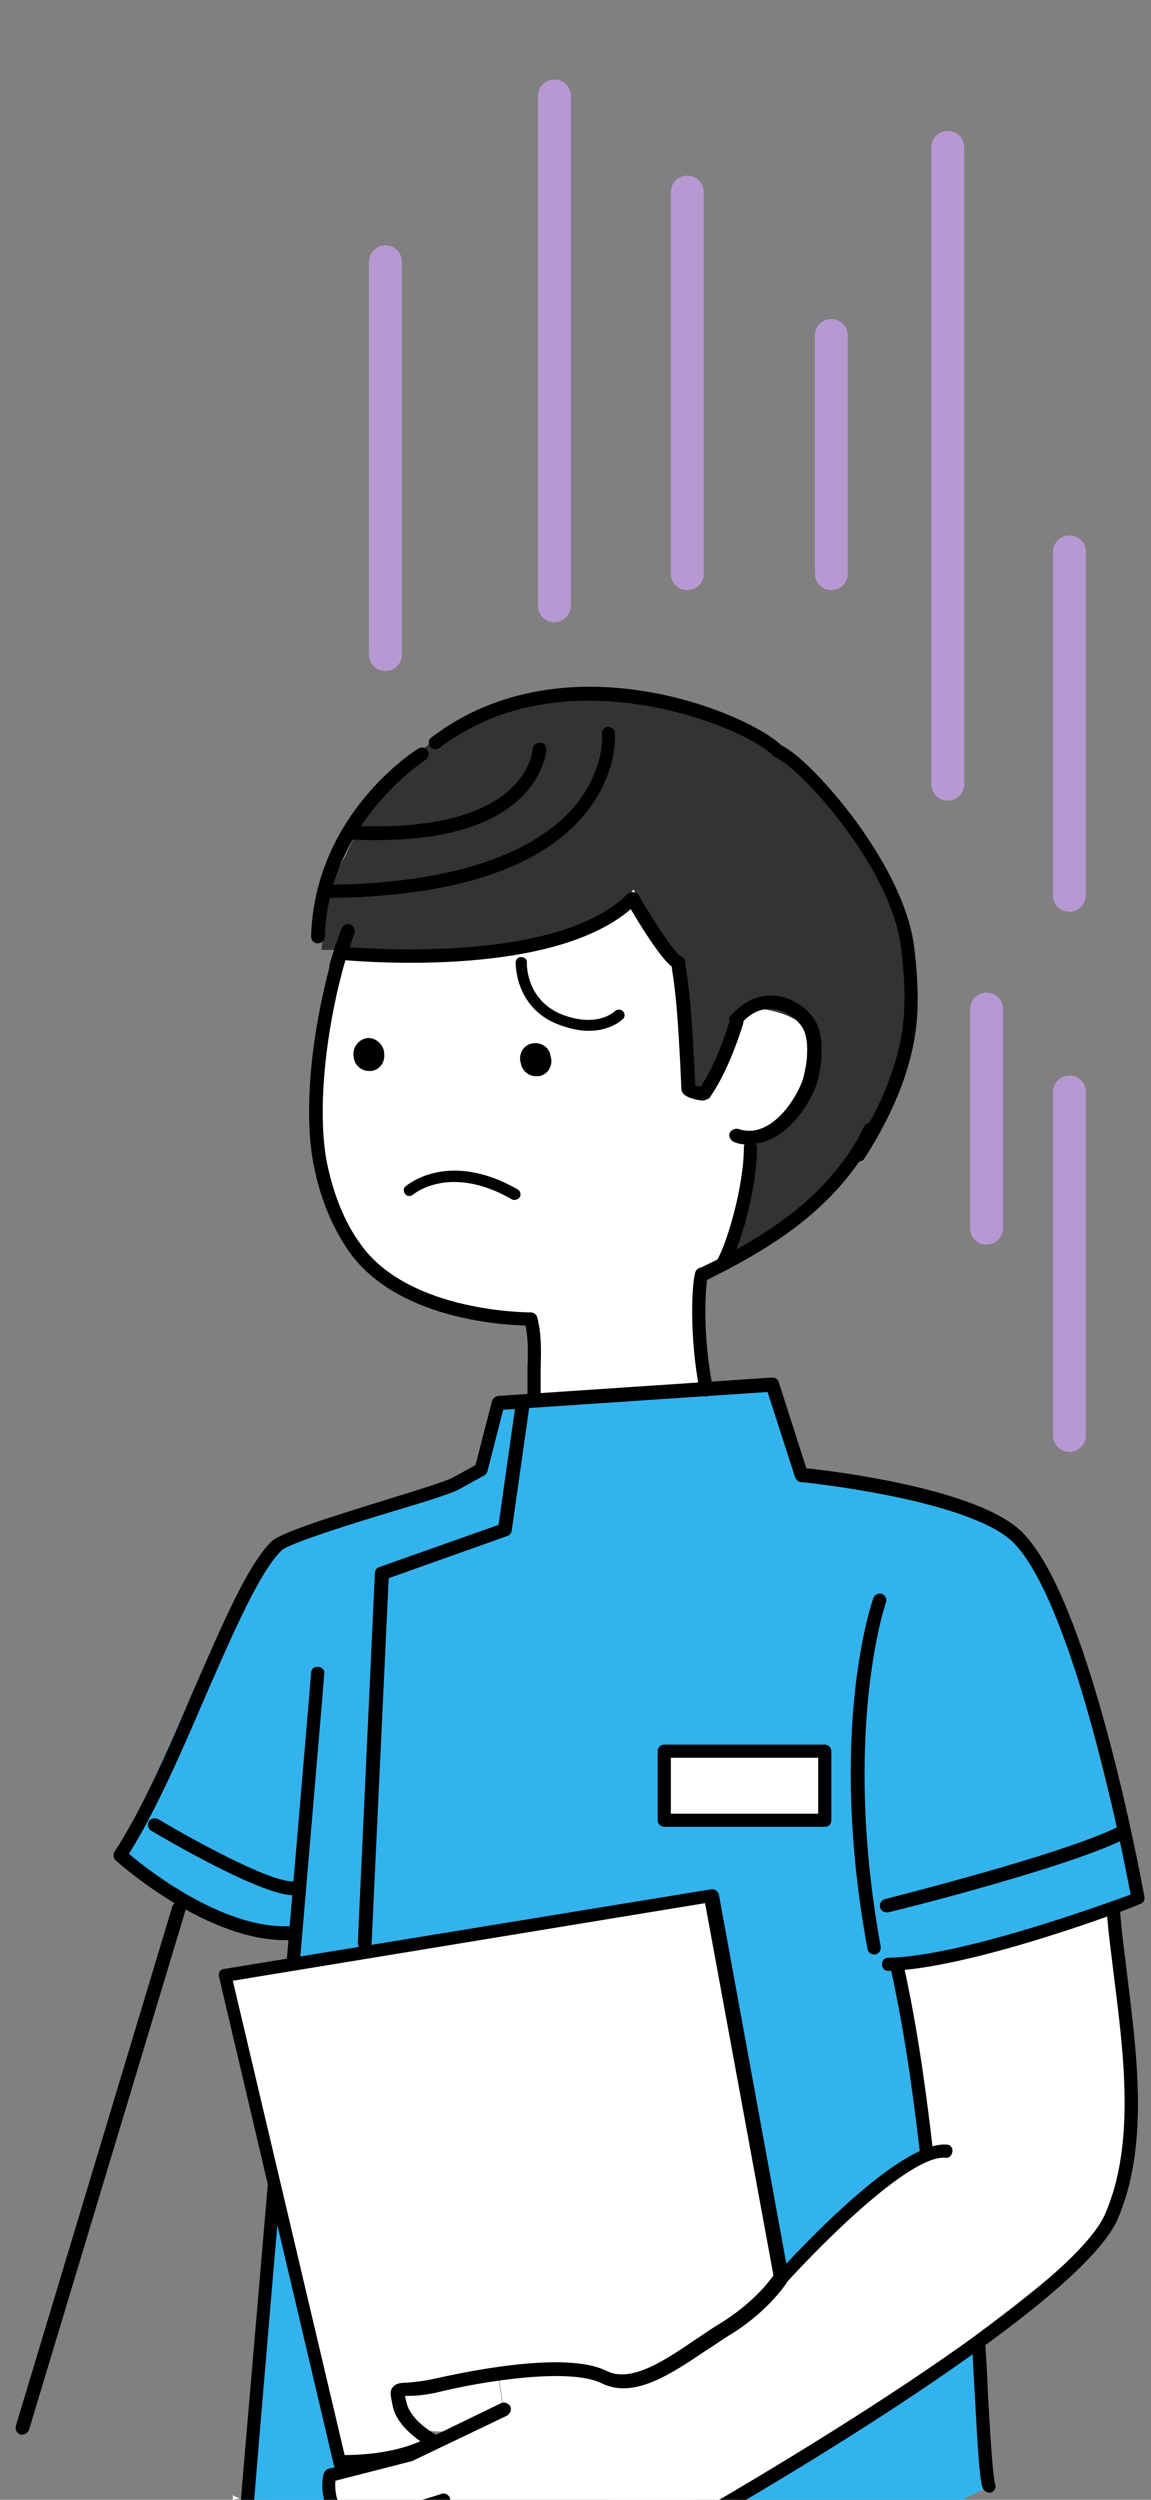 <?xml version="1.0" encoding="utf-8"?>
<!-- Generator: Adobe Illustrator 27.3.1, SVG Export Plug-In . SVG Version: 6.00 Build 0)  -->
<svg version="1.1" id="レイヤー_1" xmlns="http://www.w3.org/2000/svg" xmlns:xlink="http://www.w3.org/1999/xlink" x="0px"
	 y="0px" width="175px" height="380px" viewBox="0 0 175 380" style="enable-background:new 0 0 175 380;" xml:space="preserve">
<rect x="0" y="0" width="175" height="380" fill="#808080" stroke="none"/>
<style type="text/css">
	.st0{fill:#8D8D8D;}
	.st1{fill:#7233A7;}
	.st2{clip-path:url(#SVGID_00000013872105116395009630000014832273575502127766_);}
	.st3{fill:#FFFFFF;}
	.st4{fill:#333333;}
	.st5{fill:#CCECFB;}
	.st6{fill:#00A0E9;}
	.st7{fill:#B898D3;}
	.st8{clip-path:url(#SVGID_00000098206573421233706650000015203661603838699668_);}
	.st9{fill:#33B3ED;}
	.st10{fill:none;stroke:#000000;stroke-width:2.041;stroke-linecap:round;stroke-linejoin:round;stroke-miterlimit:10;}
</style>
<g>
	<defs>
		<rect id="SVGID_00000105396767681763952250000005377332378219537306_" width="175" height="380"/>
	</defs>
	<clipPath id="SVGID_00000146486545297717378440000006687924137574535825_">
		<use xlink:href="#SVGID_00000105396767681763952250000005377332378219537306_"  style="overflow:visible;"/>
	</clipPath>
	<g style="clip-path:url(#SVGID_00000146486545297717378440000006687924137574535825_);">
		<g>
			<path class="st3" d="M92,362.5c0,0,8.7-1.1,17.1-7.9s30.5-27.1,31.6-28.6l-4-27.6l31.7-7.4c0,0,6.8,40.3-0.8,48.2
				c-7.5,7.9-55.7,43.9-67.4,46.7S92,362.5,92,362.5z"/>
			<g>
				<path class="st3" d="M114.1,173l0.1,1.3c0,6-2.6,14.9-4.3,17.7l0,0c-1.2,0.6-2.2,1.1-3.2,1.6c-0.4,0.7-0.8,11.8,1,20.6
					l-26.2,10.6l-0.4-7.1c0-6.5,0.5-13.9-0.3-17.2c0,0-19,0.3-26.8-10.8c-2.7-3.8-4.3-8.2-5.3-12.8c-1.3-6.7,1.6-24.4,3.7-33.9
					c12.9-4.6,30.1-8.3,44.6-8.3c2.7,0,0.9,8.7,3.6,8.9l2.5,2.6c0.1,2.3,0.9,3.4,1.5,19.2c0,0.5,2.2,0.8,2.2,0.8s2.5-3.1,5-11
					c0.8-1,1.7-1.6,2.6-2.1c3.5-1.8,7.1,0.3,8.5,2.7c0.7,1.2,1,2.9,0.8,4.7c-0.1,1.1-0.3,2.3-0.5,3.5
					C122.7,166.6,119.1,172.9,114.1,173z"/>
				<path class="st9" d="M44.8,381.2L37,379l5.3-43.7l9.3,39c0,0-3.1,3.4-2.6,5.9C49.4,382.5,44.8,381.2,44.8,381.2z"/>
				<path class="st4" d="M103.2,146.2l-6.9-11c0,0-6.4,11.6-41.6,9.2h-5.8l0.6-8.9l3.1-5.5c0,0,14.3-37.7,56-20.2
					c40.1,16.8,30.6,56,21.7,64.2l-8.3-6.4c0,0,8.3-12.9-7.5-14.4"/>
				<path class="st9" d="M149.5,369.5c1,3.3,0.4,5.8,0.9,8.4c-17.5,9.4-37.6,14.8-58.8,14.8c-6.2,0-12.3-0.4-18.2-1.3l0-0.1
					c1,0.2,2.1,0.2,3.1,0.2c2.6,0,22.9-3.3,29.7-8.5c0.1,0.7,15.2-8.3,15.2-8.3s18.9-15.8,26.4-17.4
					C151.4,356.4,149.4,366.3,149.5,369.5z"/>
				<path class="st4" d="M132.4,171.6c-0.4,0.8-0.8,1.6-1.3,2.3c-5.7,9.5-14.8,14.8-21.2,18.2l0,0c1.7-2.9,4.3-11.7,4.3-17.7
					l-0.1-1.3c5-0.1,8.6-6.4,9.2-9.1c0.3-1.2,0.5-2.3,0.5-3.5h0C123.8,160.5,131.1,166.6,132.4,171.6z"/>
				<path class="st4" d="M114.1,152.5l0.3,0.6c-0.9,0.4-1.7,1.1-2.6,2.1c-2.5,7.9-5,11-5,11s-2.2-0.3-2.2-0.8
					c-0.6-15.9-1.3-16.9-1.5-19.2l6.7,3.9l2,1.2l0,0L114.1,152.5z"/>
				<path class="st3" d="M53.1,382.7c-0.5-0.1-0.9-0.3-1.3-0.5c-0.2-0.2-0.4-0.3-0.6-0.5c-1.7-1.9-1.1-5.4-1.1-5.4l12.4-3.2l7.7-3.7
					l6.4-3.1l-0.8-5.4c1.4-0.2,2.8-0.4,4-0.5c5-0.4,10.1,0.4,15,2.2c0.2-0.1,0.4-0.1,0.7-0.2c5,3.6,9.9,12.4,10.8,20.6
					c-6.8,5.3-27.1,8.5-29.7,8.5c-1,0-2.1,0-3.1-0.2c-1.2-0.2-2.4-0.6-3.3-1.4c-0.4-0.3-0.7-0.7-1-1.3c0,0-2.3,0-6.7,0
					c-4.4,0-5.8-2-9.3-5.8L53.1,382.7z"/>
				<path class="st9" d="M76.1,213.3l41-1.9l4.4,12.5l27.7,6.4l6.9,4.9l6.3,13.3l10.2,39.9l-20.3,7.4l-15.7,2.6l3.9,28.2l-21.9,19.4
					l-10.5-58.7l-26.3,4.4l-37.1,6.5l-0.4-4.3l-12.5-2.5l-14-8.7c6.3-13,17.6-41.2,24.2-47.6c2.1-2.1,28.4-9.2,31.3-10.7L76.1,213.3
					z"/>
				<path class="st3" d="M75.7,360.8l0.8,5.4l-6.4,3.1c-11.1,2.1-12-6.9-7.7-6.9C66.1,362.5,71.3,361.5,75.7,360.8z"/>
				<path class="st9" d="M73.4,391.3L73.4,391.3c-13.1-1.8-25.6-5.8-37-11.5l13.7-3.5c0,0-0.6,3.5,1.1,5.4c0.2,0.2,0.4,0.4,0.6,0.5
					c0.4,0.2,0.8,0.4,1.3,0.5l0,0.1c3.6,3.8,4.9,5.8,9.3,5.8c4.4,0,6.7,0,6.7,0c0.3,0.5,0.6,0.9,1,1.3C71,390.6,72.2,391,73.4,391.3
					z"/>
				<path class="st3" d="M35.4,379.3c0.3,0.2,0.6,0.3,1,0.5l-1,0.2V379.3z"/>
				<path d="M113.9,174c-0.8,0-1.6-0.1-2.3-0.4c-0.5-0.2-0.8-0.8-0.7-1.3c0.2-0.5,0.8-0.8,1.3-0.7c0.6,0.2,1.2,0.3,1.8,0.3
					c4.4-0.1,7.7-6.1,8.2-8.3c0.3-1.3,0.5-2.4,0.5-3.3c0.1-1.7-0.1-3.1-0.7-4.1c-1.2-1.9-4.2-3.8-7.2-2.3c-0.8,0.4-1.5,1-2.2,1.8
					c-0.4,0.4-1,0.5-1.4,0.1c-0.4-0.4-0.5-1-0.1-1.4c0.9-1,1.9-1.8,2.9-2.3c3.8-1.9,8,0,9.9,3c0.8,1.3,1.1,3.1,1,5.3
					c0,1-0.2,2.2-0.5,3.6c-0.7,2.9-4.5,9.7-10.2,9.9C114,174,114,174,113.9,174z"/>
				<path d="M107.4,212.3c-0.5,0-0.9-0.3-1-0.8c-1.7-8.6-1.2-17.1-0.6-18.3c0.3-0.5,0.9-0.7,1.4-0.4c0.5,0.3,0.6,0.9,0.4,1.3
					c-0.3,1-0.9,8.7,0.8,16.9c0.1,0.6-0.2,1.1-0.8,1.2C107.5,212.3,107.4,212.3,107.4,212.3z"/>
				<path d="M81.5,163.6c-1.1,0-2.1-0.8-2.3-1.9c0-0.2-0.1-0.3-0.1-0.4c-0.2-1.3,0.6-2.5,1.9-2.7c1.3-0.2,2.5,0.6,2.7,1.9
					c0,0.1,0.1,0.3,0.1,0.4c0.2,1.3-0.6,2.5-1.9,2.7C81.7,163.6,81.6,163.6,81.5,163.6z"/>
				<path d="M56.1,162.8c-1.1,0-2.1-0.8-2.3-1.9l0-0.1c-0.3-1.2,0.4-2.5,1.6-2.9c1.2-0.4,2.5,0.4,2.9,1.6c0.1,0.2,0.1,0.4,0.1,0.6
					c0.2,1.3-0.6,2.5-1.9,2.7C56.3,162.8,56.2,162.8,56.1,162.8z"/>
				<path d="M81.2,213.6c-0.6,0-1-0.5-1-1c0-1.8,0-3.3,0-4.6c0.1-2.8,0.1-4.5-0.3-6.5c-3.9-0.1-19.6-1.1-26.8-11.2
					c-2.5-3.6-4.4-8-5.4-13.2c-1.3-6.4-0.8-16.3,1.5-26.4c0.5-2.2,1.1-4.6,1.8-7.1c0.2-0.5,0.7-0.8,1.3-0.7c0.5,0.2,0.8,0.7,0.7,1.3
					c-0.7,2.4-1.3,4.7-1.8,6.9c-2.2,9.9-2.7,19.4-1.5,25.6c1,4.9,2.7,9.1,5.1,12.4c7.4,10.5,25.8,10.4,25.9,10.4
					c0.4,0,0.9,0.3,1,0.8c0.6,2.5,0.6,4.5,0.5,7.8c0,1.3,0,2.8,0,4.6C82.2,213.2,81.8,213.6,81.2,213.6
					C81.2,213.6,81.2,213.6,81.2,213.6z"/>
				<path d="M109.9,193.1c-0.2,0-0.4,0-0.5-0.1c-0.5-0.3-0.6-0.9-0.4-1.4c1.6-2.7,4.1-11.4,4.1-17.2c0-0.6,0.5-1,1-1s1,0.5,1,1
					c0,6.3-2.6,15.3-4.4,18.3C110.6,192.9,110.2,193.1,109.9,193.1z"/>
				<path d="M106.7,194.8c-0.4,0-0.7-0.2-0.9-0.5c-0.3-0.5-0.1-1.1,0.4-1.4c0.7-0.4,1.4-0.7,2.2-1.1l1-0.5
					c7.3-3.8,15.5-8.9,20.8-17.8c0.4-0.7,0.8-1.5,1.2-2.3c0.3-0.5,0.9-0.7,1.4-0.4c0.5,0.3,0.7,0.9,0.4,1.4
					c-0.4,0.8-0.9,1.6-1.3,2.4c-5.6,9.3-14.1,14.6-21.7,18.6l-1,0.5c-0.8,0.4-1.5,0.8-2.2,1.1C107,194.7,106.9,194.8,106.7,194.8z"
					/>
				<path d="M130.5,176.6c-0.2,0-0.4-0.1-0.6-0.2c-0.5-0.3-0.6-0.9-0.3-1.4c5.1-7.8,7.7-15.2,7.9-21.9c0.1-2.8-0.1-5.8-0.5-9
					c-1.4-11.5-13.5-25.3-18.1-28.4c-0.3-0.2-0.8-0.5-1.2-0.7c-0.1,0-0.2-0.1-0.2-0.2c-4.5-4.4-31.7-15.6-50.7-1.1
					c-0.4,0.3-1.1,0.3-1.4-0.2c-0.3-0.4-0.3-1.1,0.2-1.4c20.2-15.4,48-3.8,53.2,1.2c0.4,0.2,0.9,0.5,1.3,0.8
					c4.8,3.3,17.4,17.8,18.9,29.9c0.4,3.3,0.6,6.4,0.5,9.3c-0.2,7.1-2.9,14.8-8.2,23C131.1,176.4,130.8,176.6,130.5,176.6z"/>
				<path d="M51.1,148c-0.1,0-0.2,0-0.3-0.1c-0.5-0.2-0.8-0.8-0.7-1.3c0.6-1.9,1.2-3.7,1.8-5.4c0.2-0.5,0.7-0.8,1.3-0.7
					c0.5,0.2,0.8,0.7,0.7,1.3c-0.6,1.7-1.1,3.5-1.8,5.4C52,147.7,51.6,148,51.1,148z"/>
				<path d="M135.1,299.6c-0.6,0-1-0.4-1-1c0-0.6,0.4-1,1-1c10.9-0.2,32.4-8,36.8-9.6c-4.1-21.6-11.3-48.4-18.6-54.2
					c-7.7-6.1-31.2-8.5-31.5-8.5c-0.4,0-0.7-0.3-0.9-0.7l-4.2-13l-40.2,2.7l-2.4,9.4c-0.1,0.3-0.3,0.5-0.5,0.6l-4,2.2
					c-1.2,0.6-5,1.8-9.7,3.2c-6,1.8-16,4.9-17.1,6c-3.3,3.2-7.3,12.4-11.5,22c-3.7,8.6-7.6,17.6-11.7,24.1
					c2.8,2.4,14.4,11.5,24.5,11c0.6,0,1,0.4,1.1,1c0,0.6-0.4,1-1,1.1c-12.3,0.6-26.1-11.6-26.6-12.1c-0.4-0.3-0.4-0.9-0.2-1.3
					c4.2-6.4,8.2-15.6,12-24.5c4.5-10.3,8.3-19.2,11.9-22.7c1.4-1.3,8.3-3.5,18-6.5c4.3-1.3,8.3-2.6,9.4-3.1l3.6-2l2.5-9.7
					c0.1-0.4,0.5-0.7,0.9-0.8l41.7-2.8c0.5,0,0.9,0.3,1,0.7l4.2,13.1c4,0.4,24.4,2.9,31.9,8.9c10.1,8,18,48.2,19.5,56.2
					c0.1,0.5-0.2,1-0.6,1.1C172.3,290,147.6,299.3,135.1,299.6C135.1,299.6,135.1,299.6,135.1,299.6z"/>
				<path d="M140.9,328.4c-0.5,0-1-0.4-1-0.9c-1.4-12-2.7-20.1-4.4-27.9c-0.1-0.6,0.2-1.1,0.8-1.2c0.5-0.1,1.1,0.2,1.2,0.8
					c1.7,7.9,3,16,4.4,28.1c0.1,0.6-0.3,1.1-0.9,1.1C140.9,328.4,140.9,328.4,140.9,328.4z"/>
				<path d="M37.6,381.5C37.6,381.5,37.5,381.5,37.6,381.5c-0.6,0-1.1-0.5-1-1.1c0.3-4.1,4.2-48.8,7.2-84.8
					c1.8-21.2,3.3-38.7,3.5-41.3c0-0.6,0.5-1,1.1-0.9c0.6,0,1,0.5,0.9,1.1c-0.2,2.6-1.7,20.1-3.5,41.3c-3.1,36-6.9,80.7-7.2,84.8
					C38.6,381.1,38.1,381.5,37.6,381.5z"/>
				<path d="M54.2,383.8c-0.5,0-0.9-0.1-1.3-0.2c-0.6-0.1-1.1-0.3-1.6-0.6c-0.4-0.3-0.6-0.5-0.8-0.7c-2.1-2.2-1.4-6.1-1.3-6.2
					c0.1-0.4,0.4-0.7,0.7-0.8l12.3-3.2l14-6.8c0.5-0.2,1.1,0,1.4,0.5c0.2,0.5,0,1.1-0.5,1.4L62.9,374c-0.1,0-0.1,0.1-0.2,0.1
					l-11.7,3c-0.1,1.1,0,2.9,0.9,3.9c0.1,0.1,0.3,0.3,0.5,0.4c0.2,0.2,0.6,0.3,0.9,0.3c0,0,0.1,0,0.1,0c0.1,0,0.4,0.1,0.8,0.1
					c5.1,0,12.9-2.7,12.9-2.7c0.5-0.2,1.1,0.1,1.3,0.6c0.2,0.5-0.1,1.1-0.6,1.3C67.5,381.1,59.6,383.8,54.2,383.8z"/>
				<path d="M76.5,392.5c-0.9,0-2.1,0-3.3-0.2c-1.6-0.3-2.8-0.8-3.8-1.7c-0.3-0.3-0.6-0.6-0.9-1h-6.1c-4.4,0-6.2-1.9-9.1-5.1l-0.9-1
					c-0.4-0.4-0.4-1.1,0-1.4c0.4-0.4,1.1-0.4,1.4,0l1,1c2.8,3,4.1,4.4,7.6,4.4h6.7c0.4,0,0.7,0.2,0.9,0.5c0.2,0.4,0.5,0.7,0.8,1
					c0.6,0.6,1.6,1,2.8,1.2c1,0.2,2.1,0.2,3,0.2c2.4,0,22.5-3.3,29.1-8.3c0.1,0,0.1-0.1,0.2-0.1c0.5-0.3,56.2-32,62.1-45.4
					c4.6-10.5,2.9-24,1.4-35.9c-0.4-3.5-0.9-6.8-1.1-10c0-0.6,0.4-1.1,0.9-1.1c0.6-0.1,1.1,0.4,1.1,0.9c0.2,3.1,0.7,6.4,1.1,9.9
					c1.5,12.2,3.3,26-1.5,37c-6.2,14-60.2,44.8-63,46.4C99.7,389.2,79.4,392.5,76.5,392.5z"/>
				<path d="M150.4,378.9c-0.4,0-0.8-0.3-1-0.7c-0.5-1.4-0.8-6.9-1.2-14.4c-0.2-3-0.3-5.9-0.4-7.4c0-0.6,0.4-1.1,0.9-1.1
					c0.6,0,1.1,0.4,1.1,0.9c0.1,1.6,0.3,4.5,0.4,7.5c0.3,5.3,0.7,12.6,1.1,13.9c0.2,0.5-0.1,1.1-0.6,1.3
					C150.6,378.9,150.5,378.9,150.4,378.9z"/>
				<path d="M106.9,167.3c-0.1,0-0.1,0-0.2,0c-2.7-0.4-3.1-1.2-3.1-1.8c-0.5-11.7-1-15.4-1.3-17.3c-0.1-0.5-0.1-0.9-0.2-1.3
					c-0.9-0.7-2.7-2.8-6.2-8.7c-12.5,10.8-42.8,7.8-44.2,7.7c-0.6-0.1-1-0.6-0.9-1.1s0.6-1,1.1-0.9c0.3,0,32.3,3.2,43.5-8
					c0.2-0.2,0.5-0.3,0.9-0.3c0.3,0,0.6,0.2,0.8,0.5c2.3,4,5.4,8.6,6.3,9.2c0.4,0.1,0.7,0.5,0.8,0.9c0,0.5,0.1,1,0.2,1.7
					c0.3,2,0.8,5.6,1.3,17.1c0.2,0.1,0.5,0.1,0.8,0.2c0.8-1.1,2.7-4.3,4.5-10.2c0.2-0.5,0.7-0.8,1.3-0.7c0.5,0.2,0.8,0.7,0.7,1.3
					c-2.5,8-5.1,11.2-5.2,11.4C107.4,167.1,107.2,167.3,106.9,167.3z M103.3,145.2C103.3,145.2,103.3,145.2,103.3,145.2
					C103.3,145.2,103.3,145.2,103.3,145.2z"/>
				<path d="M48.3,143.4C48.3,143.4,48.3,143.4,48.3,143.4c-0.6,0-1-0.5-1-1c0.5-18.5,15.6-28.2,16.3-28.6c0.5-0.3,1.1-0.2,1.4,0.3
					c0.3,0.5,0.2,1.1-0.3,1.4c-0.1,0.1-14.8,9.5-15.3,26.9C49.3,143,48.9,143.4,48.3,143.4z"/>
				<path d="M49.4,136.5c-0.6,0-1-0.5-1-1c0-0.6,0.5-1,1-1c17.7-0.1,30.6-4,37.3-11.2c5.3-5.7,4.9-11.7,4.8-11.7
					c0-0.6,0.4-1.1,0.9-1.1c0.6,0,1.1,0.4,1.1,0.9c0,0.3,0.5,6.8-5.3,13.2C81.1,132.4,68,136.4,49.4,136.5
					C49.4,136.5,49.4,136.5,49.4,136.5z"/>
				<path d="M57.3,127.7c-1.3,0-2.7,0-4.2-0.1c-0.6,0-1-0.5-1-1.1c0-0.6,0.5-1,1.1-1c26.6,1.4,27.7-11,27.8-11.6c0-0.6,0.5-1,1.1-1
					c0.6,0,1,0.5,1,1.1C82.9,114.7,81.9,127.7,57.3,127.7z"/>
				<g>
					<path class="st3" d="M118.7,346.2l-10.6-58l-74,12.1l17.4,74c0,0,8.7,0.4,14.4-3c0,0-4.6-2.3-5.3-5.7s-0.4-1.5,6.1-3
						s19.7-3.8,25-1.1c5.3,2.7,12.3-3.5,18.6-7.4C116.3,350.3,118.7,346.2,118.7,346.2z"/>
					<path d="M52.5,375.3c-0.5,0-0.8,0-0.9,0c-0.5,0-0.8-0.3-0.9-0.8l-17.4-74c-0.1-0.3,0-0.6,0.1-0.8s0.4-0.4,0.7-0.4l74-12.1
						c0.5-0.1,1.1,0.3,1.2,0.8l10.6,58c0,0.2,0,0.5-0.1,0.7c-0.1,0.2-2.7,4.4-8.6,8.1c-1.2,0.7-2.4,1.6-3.7,2.4
						c-5.5,3.7-11.1,7.5-16,5.1c-4.8-2.4-17.6-0.4-24.3,1.2c-2.4,0.6-4,0.7-5,0.7c-0.2,0-0.4,0-0.6,0c0,0.3,0.1,0.6,0.2,1
						c0.7,3,4.7,5,4.8,5.1c0.3,0.2,0.5,0.5,0.6,0.9c0,0.4-0.2,0.7-0.5,0.9C61.7,375,54.9,375.3,52.5,375.3z M35.4,301.1l17,72.1
						c2,0,7.3-0.2,11.5-2.1c-1.5-1.1-3.7-2.9-4.2-5.4c-0.3-1.5-0.5-2.2,0-2.8c0.5-0.6,1.1-0.7,2.2-0.7c1-0.1,2.4-0.2,4.6-0.7
						c3.2-0.7,19.3-4.3,25.7-1.1c3.8,1.9,8.9-1.6,13.9-5c1.2-0.8,2.5-1.7,3.7-2.4c4.6-2.9,7.1-6.1,7.8-7.1l-10.4-56.6L35.4,301.1z"
						/>
				</g>
				<path d="M55.4,296.4C55.4,296.4,55.4,296.4,55.4,296.4c-0.6,0-1-0.5-1-1.1l2.6-56.2c0-0.4,0.3-0.8,0.7-0.9l18.1-6.4l2.6-18.4
					c0.1-0.6,0.6-0.9,1.2-0.9c0.6,0.1,0.9,0.6,0.9,1.2l-2.7,19c-0.1,0.4-0.3,0.7-0.7,0.8l-18,6.4l-2.6,55.5
					C56.4,296,55.9,296.4,55.4,296.4z"/>
				<g>
					<rect x="101" y="266.2" class="st3" width="24.4" height="10.5"/>
					<path d="M125.4,277.7H101c-0.6,0-1-0.5-1-1v-10.5c0-0.6,0.5-1,1-1h24.4c0.6,0,1,0.5,1,1v10.5
						C126.4,277.3,126,277.7,125.4,277.7z M102,275.7h22.4v-8.5H102V275.7z"/>
				</g>
				<path d="M134.8,290.7c-0.5,0-0.9-0.3-1-0.8c-0.1-0.5,0.2-1.1,0.7-1.2c0.3-0.1,26.8-6.7,35.5-11c0.5-0.3,1.1,0,1.4,0.5
					c0.3,0.5,0,1.1-0.5,1.4c-8.9,4.4-34.8,10.9-35.9,11.1C135,290.7,134.9,290.7,134.8,290.7z"/>
			</g>
			<path d="M44.6,288.1c-5,0-19.9-8.8-21.6-9.8c-0.5-0.3-0.6-0.9-0.4-1.4c0.3-0.5,0.9-0.6,1.4-0.4c4.5,2.7,16.7,9.5,20.5,9.5
				c0,0,0.1,0,0.1,0c0,0,0,0,0,0c0.5,0,1,0.4,1,1c0,0.6-0.4,1-1,1.1C44.7,288.1,44.7,288.1,44.6,288.1z"/>
			<path d="M3.4,370.1c-0.1,0-0.2,0-0.3,0c-0.5-0.2-0.8-0.7-0.7-1.3l23.8-79c0.2-0.5,0.7-0.9,1.3-0.7c0.5,0.2,0.8,0.7,0.7,1.3
				l-23.8,79C4.2,369.8,3.8,370.1,3.4,370.1z"/>
			<path d="M117.6,348.8c-0.2,0-0.5-0.1-0.7-0.3c-0.4-0.4-0.5-1-0.1-1.4c2-2.2,19.3-21.6,27.1-21.1c0.6,0,1,0.5,0.9,1.1
				s-0.5,1-1.1,0.9c-5.7-0.4-20.3,14.6-25.4,20.4C118.2,348.7,117.9,348.8,117.6,348.8z"/>
			<path d="M132.9,297.1c-0.5,0-0.9-0.3-1-0.8c-6.1-33.1,0.6-52.6,0.9-53.4c0.2-0.5,0.8-0.8,1.3-0.6c0.5,0.2,0.8,0.8,0.6,1.3
				c-0.1,0.2-6.7,19.8-0.8,52.3c0.1,0.6-0.3,1.1-0.8,1.2C133,297.1,132.9,297.1,132.9,297.1z"/>
			<path d="M89.5,156.7c-1.3,0-2.9-0.3-4.7-1c-6.6-2.6-6.4-9.4-6.4-9.4c0-0.5,0.5-0.9,0.9-0.8c0.5,0,0.9,0.4,0.8,0.9l0,0
				c0,0.2-0.1,5.6,5.3,7.8c5.4,2.1,8-0.4,8.1-0.5c0.3-0.3,0.9-0.3,1.2,0c0.3,0.3,0.4,0.9,0,1.2C94.6,155,92.9,156.7,89.5,156.7z"/>
			<path d="M78.2,182.4c-0.1,0-0.3,0-0.4-0.1c-9.4-5.4-14.9-0.8-15-0.7c-0.4,0.3-0.9,0.3-1.2-0.1c-0.3-0.4-0.3-0.9,0.1-1.2
				c0.3-0.2,6.5-5.5,17,0.5c0.4,0.2,0.6,0.8,0.3,1.2C78.8,182.3,78.5,182.4,78.2,182.4z"/>
		</g>
		<path class="st7" d="M58.6,102c-1.4,0-2.5-1.1-2.5-2.5V39.8c0-1.4,1.1-2.5,2.5-2.5s2.5,1.1,2.5,2.5v59.7
			C61.1,100.9,60,102,58.6,102z"/>
		<path class="st7" d="M84.3,94.6c-1.4,0-2.5-1.1-2.5-2.5V14.6c0-1.4,1.1-2.5,2.5-2.5s2.5,1.1,2.5,2.5v77.4
			C86.8,93.4,85.7,94.6,84.3,94.6z"/>
		<path class="st7" d="M104.5,89.7c-1.4,0-2.5-1.1-2.5-2.5V29.2c0-1.4,1.1-2.5,2.5-2.5s2.5,1.1,2.5,2.5v58.1
			C107,88.6,105.9,89.7,104.5,89.7z"/>
		<path class="st7" d="M126.4,89.7c-1.4,0-2.5-1.1-2.5-2.5V51c0-1.4,1.1-2.5,2.5-2.5s2.5,1.1,2.5,2.5v36.2
			C128.9,88.6,127.8,89.7,126.4,89.7z"/>
		<path class="st7" d="M144.1,121.7c-1.4,0-2.5-1.1-2.5-2.5V22.4c0-1.4,1.1-2.5,2.5-2.5s2.5,1.1,2.5,2.5v96.8
			C146.6,120.6,145.5,121.7,144.1,121.7z"/>
		<path class="st7" d="M162.6,138.6c-1.4,0-2.5-1.1-2.5-2.5V83.9c0-1.4,1.1-2.5,2.5-2.5s2.5,1.1,2.5,2.5v52.2
			C165.1,137.4,164,138.6,162.6,138.6z"/>
		<path class="st7" d="M162.6,220.7c-1.4,0-2.5-1.1-2.5-2.5V166c0-1.4,1.1-2.5,2.5-2.5s2.5,1.1,2.5,2.5v52.2
			C165.1,219.5,164,220.7,162.6,220.7z"/>
		<path class="st7" d="M150,189.2c-1.4,0-2.5-1.1-2.5-2.5v-33.3c0-1.4,1.1-2.5,2.5-2.5s2.5,1.1,2.5,2.5v33.3
			C152.5,188.1,151.4,189.2,150,189.2z"/>
	</g>
</g>
</svg>
